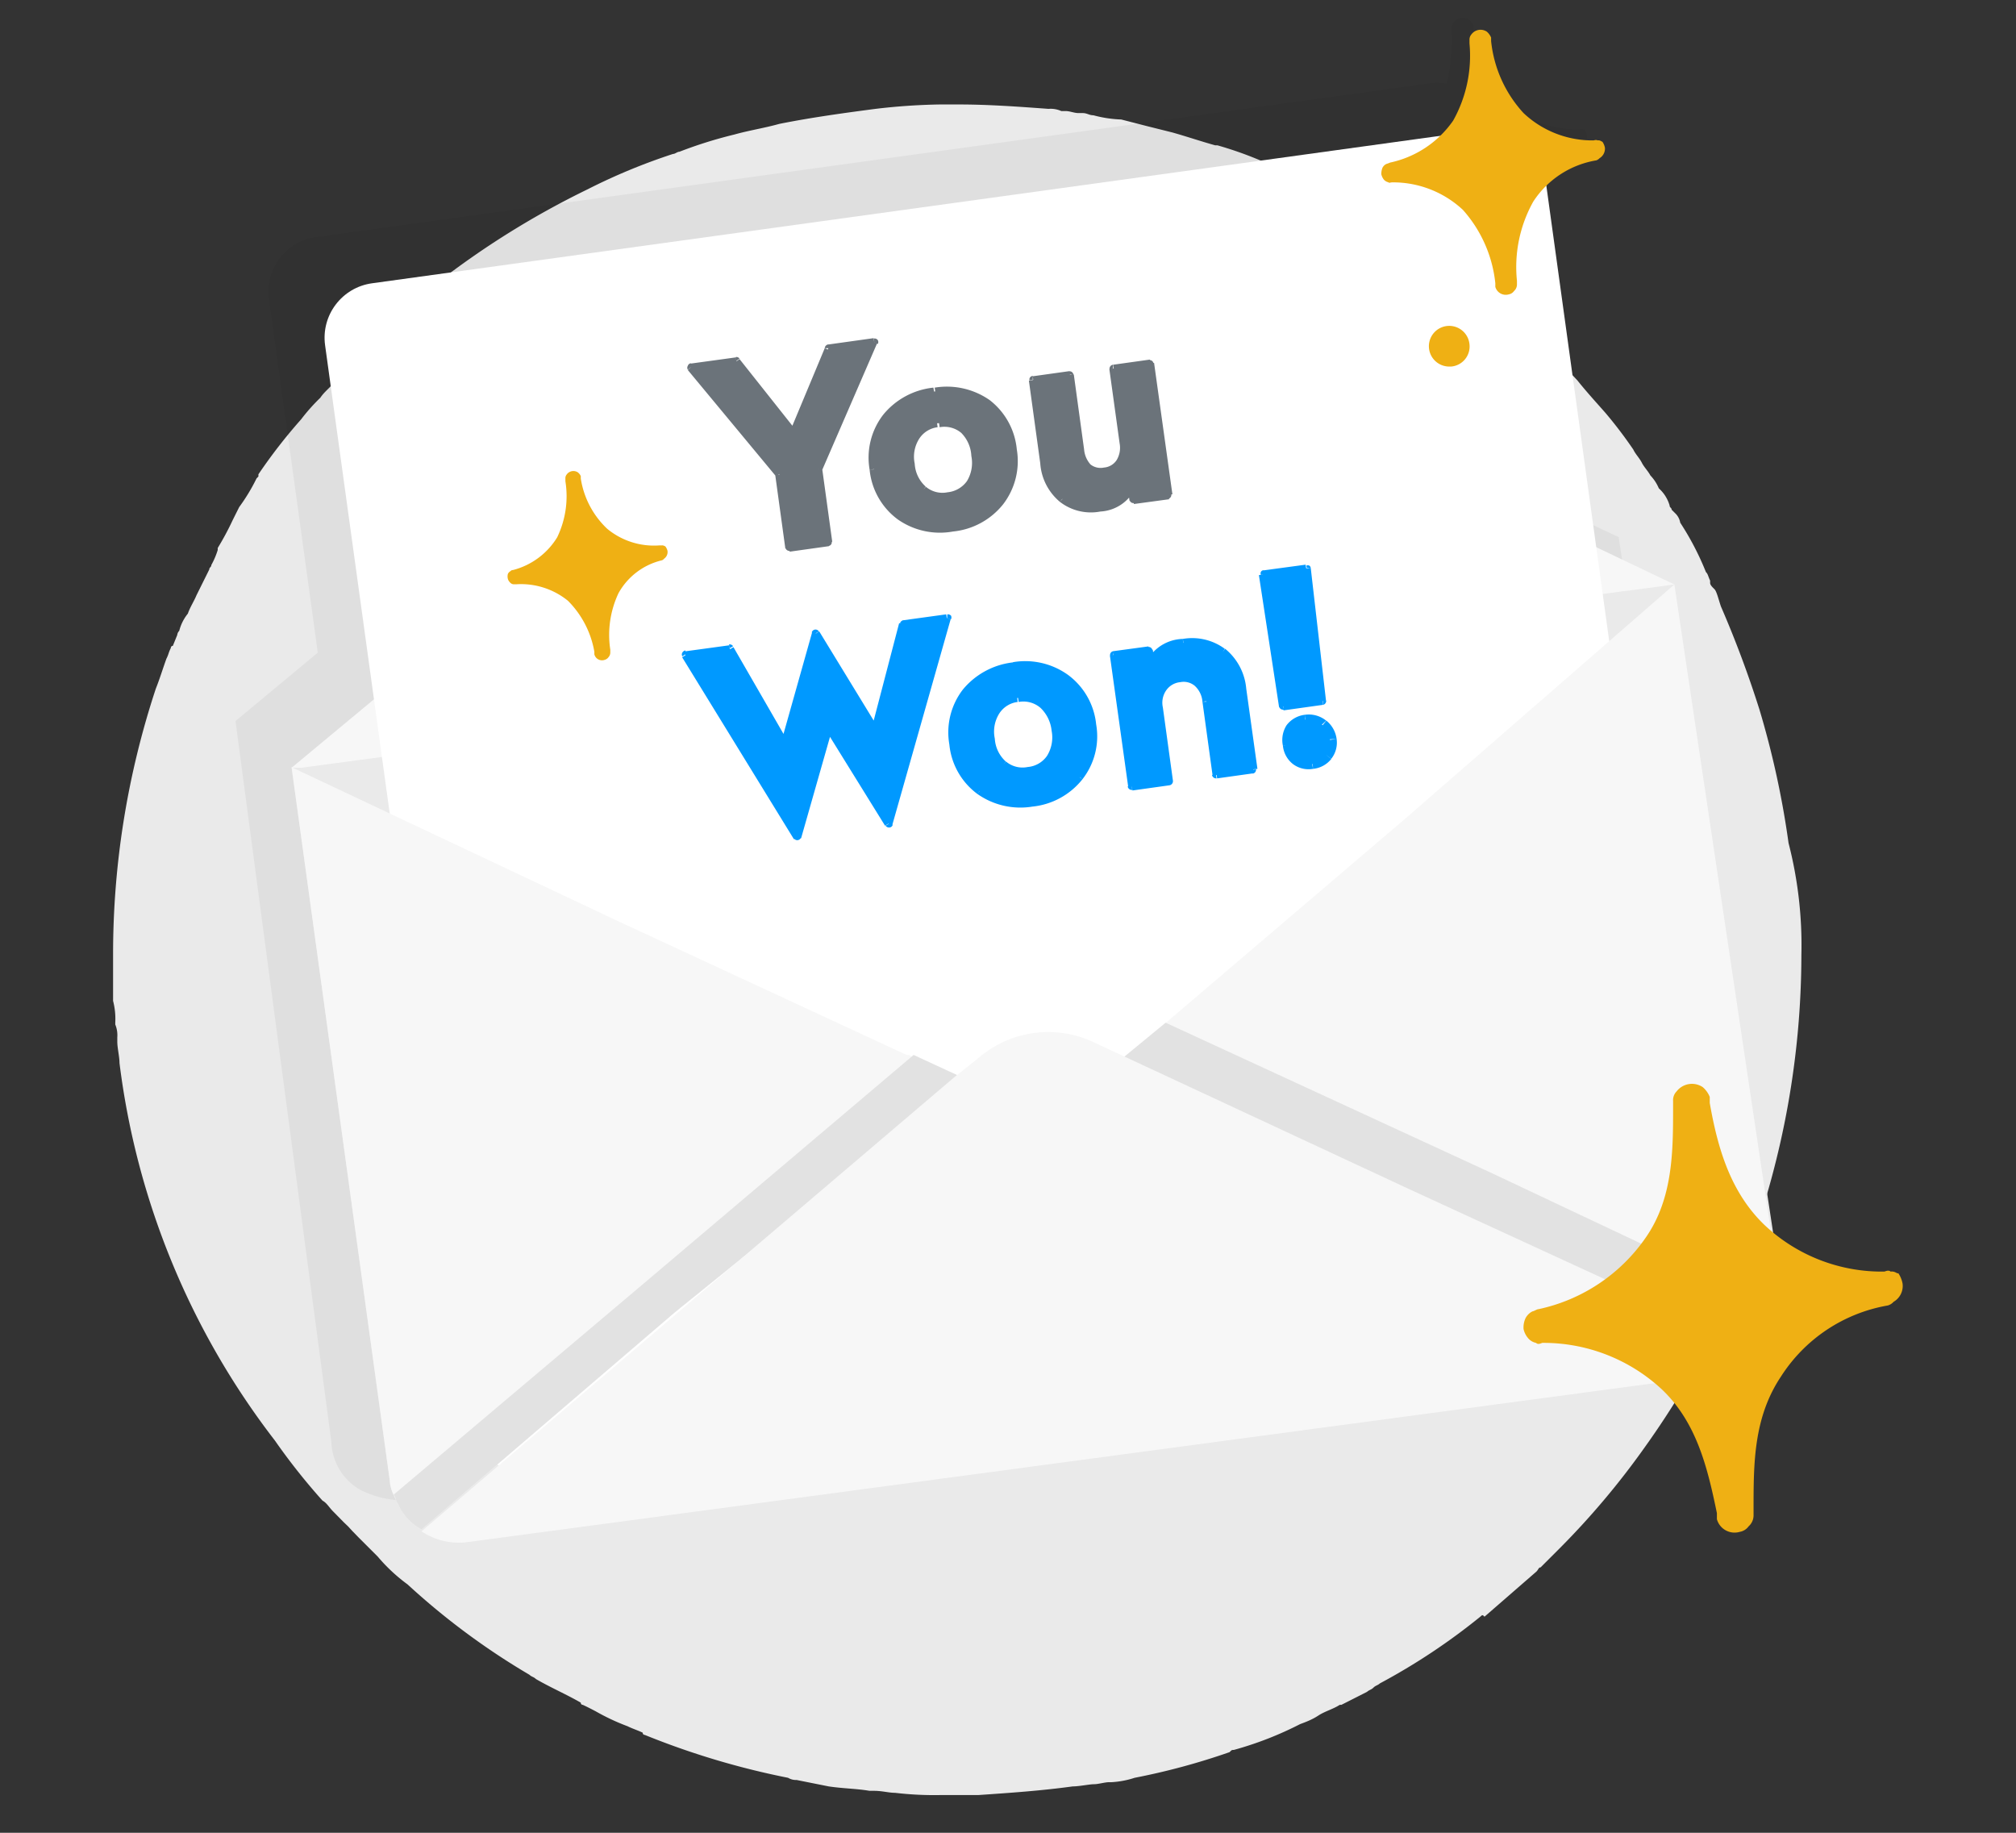 <svg id="Ebene_1" data-name="Ebene 1" xmlns="http://www.w3.org/2000/svg" viewBox="0 0 110 100"><rect x="0" y="0" width="110" height="100" fill="#333333" stroke="none"/><defs><style>.cls-1{fill:#eaeaea;}.cls-1,.cls-2,.cls-3,.cls-8{fill-rule:evenodd;}.cls-2{opacity:0.05;isolation:isolate;}.cls-3{fill:#f7f7f7;}.cls-4{fill:#fff;}.cls-5{fill:#6b737a;}.cls-6{fill:#09f;}.cls-7{fill:#efb014;}.cls-8{fill:#e2e2e2;}</style></defs><path class="cls-1" d="M98.29,52.11a46.91,46.91,0,0,1-2.91,16.18c-.12.47-.35.82-.47,1.29a13.51,13.51,0,0,1-.58,1.29V71a9.92,9.92,0,0,1-.59,1.18v.11a47.55,47.55,0,0,1-4,6.68A43.15,43.15,0,0,1,85,84.58l-.94.94c-.11,0-.11.11-.23.23L81,88.21c-.11-.11-.11-.11-.23,0a34.53,34.53,0,0,1-5.48,3.64c-.12.11-.23.11-.35.23s-.23.12-.35.23l-1.4.71H73.1c-.35.23-.81.35-1.16.58s-.7.36-1,.47a18.88,18.88,0,0,1-3.62,1.41c-.11,0-.11,0-.23.12A37.23,37.23,0,0,1,61.91,97a4.89,4.89,0,0,1-1.28.24h-.12c-.23,0-.58.11-.82.11s-.81.12-1.16.12c-1.75.24-3.39.35-5.13.47h-2a18.29,18.29,0,0,1-2.56-.12c-.35,0-.7-.11-1.17-.11h-.23c-.7-.12-1.4-.12-2.22-.24l-1.75-.35A.85.85,0,0,1,43,97a43.12,43.12,0,0,1-7.82-2.34.11.11,0,0,1-.11-.12c-.24-.12-.59-.23-.82-.35a11.94,11.94,0,0,1-1.75-.82c-.23-.12-.46-.24-.7-.35a.11.11,0,0,1-.11-.12c-.82-.47-1.64-.82-2.45-1.29-.12-.12-.24-.12-.35-.23a39.09,39.09,0,0,1-6.65-4.93,9.39,9.39,0,0,1-1.63-1.52l-1.05-1.05-.35-.36L19,83.29l-.24-.23-.58-.59c-.23-.23-.35-.47-.58-.59A34.39,34.39,0,0,1,15,78.6,42.26,42.26,0,0,1,6.52,58c0-.35-.12-.82-.12-1.17v-.23a1.54,1.54,0,0,0-.11-.7v-.12a3.88,3.88,0,0,0-.12-1.17V52.11A46.16,46.16,0,0,1,8.5,37.58c.23-.58.35-1,.58-1.64.12-.23.12-.35.24-.58,0,0,0-.12.11-.12l.24-.59a.37.37,0,0,1,.11-.23,2.45,2.45,0,0,1,.47-.94c.12-.35.35-.7.47-1l.7-1.41c0-.12.11-.12.11-.24a4.37,4.37,0,0,0,.35-.82v-.11a15.32,15.32,0,0,0,.82-1.53l.35-.7A10.35,10.35,0,0,0,14,26.1L14.1,26v-.12a29.1,29.1,0,0,1,2.33-3,10.42,10.42,0,0,1,1.05-1.18c.23-.35.58-.58.82-.93v-.12l.11-.12a.12.12,0,0,1,.12-.12,10.76,10.76,0,0,1,1.17-1.17c.69-.7,1.51-1.4,2.21-2.11.35-.35.82-.7,1.17-1.05s.46-.35.7-.59a46.61,46.61,0,0,1,8.28-5.16A32.6,32.6,0,0,1,36.72,8.4c.12,0,.23-.12.35-.12a23.88,23.88,0,0,1,3-.94c.82-.23,1.63-.35,2.45-.58,1.75-.35,3.5-.59,5.25-.82a34.1,34.1,0,0,1,3.5-.24h1.05c1.63,0,3.26.12,4.89.24a1.42,1.42,0,0,1,.7.12h.24c.23,0,.46.11.7.11h.23c.23,0,.35.12.58.12a6.66,6.66,0,0,0,1.52.23l1.4.36,1.4.35c.81.23,1.51.47,2.33.7h.12a20.26,20.26,0,0,1,2.33.82l2.45,1.06c.23.11.35.23.58.23a6.33,6.33,0,0,1,1.52.82c.35.24.7.35,1,.59a10.75,10.75,0,0,1,1.16.7,5.55,5.55,0,0,1,.93.59c.59.35,1,.7,1.64,1,.81.59,1.63,1.17,2.45,1.88a46.67,46.67,0,0,1,5.59,5.15c.47.59,1,1.17,1.52,1.76a23.92,23.92,0,0,1,1.52,2c.11.24.34.47.46.71s.35.47.47.7a2.34,2.34,0,0,1,.46.7l.12.12a2,2,0,0,1,.47.82c0,.12.11.12.11.23l.12.12.12.12a.94.94,0,0,1,.23.47,15.4,15.4,0,0,1,1.4,2.69c.12.12.12.24.23.47v.12c0,.12.12.23.24.35s.23.59.35.94a58.25,58.25,0,0,1,2.1,5.62A48.46,48.46,0,0,1,97.59,46,22.36,22.36,0,0,1,98.29,52.11Z"/><path class="cls-2" d="M86,7.06c.1,0,.15,0,.2,0a.34.34,0,0,1,.2,0s0,0,.06,0a1,1,0,0,1,.13.33.58.58,0,0,1-.28.57.34.34,0,0,1-.19.12A5.11,5.11,0,0,0,82,12.31l2.06,15,4.27,2h0v.06L94.2,68.1l0,.85a3.5,3.5,0,0,1-.94,2.17,5.25,5.25,0,0,1-1.07.78,4.6,4.6,0,0,1-1.72.72L50,78,22.8,81.82a5.42,5.42,0,0,1-3.14-.53,3.13,3.13,0,0,1-1.58-2.62L12.85,39.34h0l4.49-3.73L14.68,16.32a3,3,0,0,1,2.56-3.38L77.87,4.57a2.94,2.94,0,0,1,1.07,0,10.25,10.25,0,0,0,.27-2.86l0-.19a.42.42,0,0,1,.12-.31.62.62,0,0,1,.83-.14.75.75,0,0,1,.23.32l0,.19a6.8,6.8,0,0,0,1.77,3.93A5.52,5.52,0,0,0,86,7.06Z"/><path class="cls-1" d="M91.36,31.89l5.9,38.73,0,.86a3.51,3.51,0,0,1-1,2.16,4.85,4.85,0,0,1-2.37,1.26L25.53,84a3.63,3.63,0,0,1-2.54-.6,2.83,2.83,0,0,1-1.29-1.39,2.66,2.66,0,0,1-.44-1.25L15.91,41.86Z"/><path class="cls-3" d="M91.36,31.89l-74.93,10h-.52L33.29,27.45,46.48,16.32l1.27-1.05a6.08,6.08,0,0,1,6.41-.85l17.21,7.93Z"/><rect class="cls-4" x="21.5" y="10.97" width="67.2" height="65.7" rx="3" transform="translate(-5.47 7.94) rotate(-7.86)"/><path class="cls-5" d="M44.65,25.61l3.05-6.93L45.2,19l-1.92,4.6-3.1-3.91-2.48.34,4.82,5.84.55,4,2.13-.29ZM51,21.36a3.84,3.84,0,0,0-2.6,1.4,3.63,3.63,0,0,0-.7,2.86,3.56,3.56,0,0,0,1.44,2.55,4.21,4.21,0,0,0,5.48-.75,3.63,3.63,0,0,0,.71-2.86A3.61,3.61,0,0,0,53.83,22,3.89,3.89,0,0,0,51,21.36Zm.24,1.73a1.65,1.65,0,0,1,1.35.37,2.15,2.15,0,0,1,.69,1.39,2.12,2.12,0,0,1-.29,1.52,1.83,1.83,0,0,1-2.55.35,2,2,0,0,1-.69-1.39A2.11,2.11,0,0,1,50,23.81,1.64,1.64,0,0,1,51.19,23.09ZM63.73,27l-1-7.17-2,.28.55,4.05a1.47,1.47,0,0,1-.19,1.06,1.13,1.13,0,0,1-.84.5c-.77.11-1.21-.29-1.33-1.2l-.57-4.08-2,.28.62,4.51a2.92,2.92,0,0,0,1,2,2.59,2.59,0,0,0,2,.48,2,2,0,0,0,1.73-1.13l.1.72Z"/><path class="cls-5" d="M44.65,25.61l-.2-.09a.25.25,0,0,0,0,.12Zm3.05-6.93.19.09a.2.2,0,0,0,0-.22.22.22,0,0,0-.2-.08ZM45.2,19l0-.21A.23.23,0,0,0,45,19Zm-1.92,4.6-.17.14a.22.22,0,0,0,.2.08.23.23,0,0,0,.17-.13Zm-3.1-3.91.17-.13a.22.22,0,0,0-.2-.08Zm-2.48.34,0-.21a.2.2,0,0,0-.17.14.2.2,0,0,0,0,.21Zm4.82,5.84.21,0a.22.22,0,0,0,0-.11Zm.55,4-.22,0a.23.23,0,0,0,.24.19Zm2.13-.29,0,.21a.2.2,0,0,0,.18-.24Zm-.35-3.91,3-6.92-.39-.17-3,6.92Zm2.82-7.22-2.5.35.06.42,2.5-.34ZM45,19l-1.92,4.6.4.17,1.92-4.61ZM43.45,23.5l-3.1-3.91-.34.26,3.1,3.92Zm-3.3-4-2.48.34.06.43,2.48-.35Zm-2.62.69L42.35,26l.33-.28-4.82-5.83Zm4.77,5.73.55,4,.43-.05-.55-4Zm.79,4.18,2.14-.3-.06-.42L43,29.68Zm2.32-.54-.55-4-.42.06.55,4Zm2.94-6.81-.17-.13h0Zm.74,5.41-.12.18Zm5.48-.75.17.13ZM53.83,22l.12-.18h0Zm-1.29,1.45.14-.17h0Zm.4,2.91.18.12h0Zm-2.55.35.14-.16h0ZM50,23.81l.18.12h0Zm.93-2.66a4.08,4.08,0,0,0-2.74,1.48l.33.27A3.71,3.71,0,0,1,51,21.57Zm-2.74,1.48a3.83,3.83,0,0,0-.74,3l.42-.06a3.4,3.4,0,0,1,.66-2.69Zm-.74,3A3.82,3.82,0,0,0,49,28.35l.25-.35a3.43,3.43,0,0,1-1.36-2.41ZM49,28.35A4,4,0,0,0,52,29L52,28.61A3.62,3.62,0,0,1,49.22,28ZM52,29a4,4,0,0,0,2.73-1.48l-.34-.27A3.58,3.58,0,0,1,52,28.61Zm2.73-1.48a3.86,3.86,0,0,0,.75-3l-.42.06a3.4,3.4,0,0,1-.67,2.69Zm.75-3A3.85,3.85,0,0,0,54,21.83l-.25.35a3.44,3.44,0,0,1,1.37,2.41ZM54,21.83a4.08,4.08,0,0,0-3-.68l.06.42a3.69,3.69,0,0,1,2.72.61Zm-2.73,1.48a1.43,1.43,0,0,1,1.18.31l.28-.33a1.9,1.9,0,0,0-1.52-.41Zm1.18.31A1.91,1.91,0,0,1,53,24.88l.43-.06a2.37,2.37,0,0,0-.76-1.53ZM53,24.88a1.91,1.91,0,0,1-.24,1.37l.35.24a2.29,2.29,0,0,0,.32-1.67Zm-.24,1.37a1.48,1.48,0,0,1-1.06.61l.06.43a1.87,1.87,0,0,0,1.35-.8Zm-1.06.61a1.4,1.4,0,0,1-1.18-.3l-.28.32a1.82,1.82,0,0,0,1.52.41Zm-1.19-.31a1.81,1.81,0,0,1-.6-1.25l-.43.06a2.24,2.24,0,0,0,.77,1.53Zm-.6-1.25a1.83,1.83,0,0,1,.25-1.37l-.36-.24a2.29,2.29,0,0,0-.32,1.67Zm.25-1.37a1.4,1.4,0,0,1,1-.62l-.06-.43a1.86,1.86,0,0,0-1.35.81ZM63.73,27l0,.22a.22.22,0,0,0,.18-.25Zm-1-7.17.21,0a.21.21,0,0,0-.24-.18Zm-2,.28,0-.21a.22.22,0,0,0-.19.24Zm.36,5.11-.18-.12Zm-2.74-4.78.22,0a.21.21,0,0,0-.24-.18Zm-2,.28,0-.21a.2.2,0,0,0-.18.24Zm1.61,6.48-.13.16Zm3.78-.65.22,0a.23.23,0,0,0-.19-.19.22.22,0,0,0-.22.13Zm.1.72-.21,0a.22.22,0,0,0,.24.18Zm2.13-.3-1-7.17-.42.06,1,7.17Zm-1.23-7.35-2,.28.06.43,2-.28Zm-2.21.52.56,4.05.43-.06-.56-4.05Zm.56,4.05a1.3,1.3,0,0,1-.16.91l.36.24a1.74,1.74,0,0,0,.23-1.21Zm-.16.91a.91.91,0,0,1-.69.41l.06.42a1.35,1.35,0,0,0,1-.59Zm-.69.41a.89.89,0,0,1-.74-.17,1.41,1.41,0,0,1-.35-.85l-.43.06a1.77,1.77,0,0,0,.5,1.11,1.25,1.25,0,0,0,1.08.27Zm-1.09-1-.56-4.08-.43.06.56,4.08Zm-.8-4.26-2,.28.06.42,2-.28Zm-2.21.52.62,4.51.42-.06-.62-4.51Zm.62,4.51a3,3,0,0,0,1.07,2.1l.27-.33a2.68,2.68,0,0,1-.92-1.83Zm1.07,2.1a2.76,2.76,0,0,0,2.21.53L60,27.5a2.32,2.32,0,0,1-1.88-.43Zm2.21.53a2.25,2.25,0,0,0,1.9-1.26l-.39-.17a1.82,1.82,0,0,1-1.57,1Zm1.49-1.31.1.72.43-.06-.1-.72Zm.34.9,1.92-.26-.06-.43-1.92.26Z"/><path class="cls-6" d="M47.75,39.88,44.5,34.56l-1.69,6-3-5.19-2.41.33,6.1,9.93,1.72-6,3.29,5.31,3.17-11.21-2.4.33Zm7.56-3.53a3.87,3.87,0,0,0-2.6,1.41,3.6,3.6,0,0,0-.7,2.85,3.67,3.67,0,0,0,1.44,2.56,3.82,3.82,0,0,0,2.89.64,3.78,3.78,0,0,0,2.59-1.4A4,4,0,0,0,58.19,37,3.89,3.89,0,0,0,55.31,36.35Zm.24,1.73a1.65,1.65,0,0,1,1.35.37,2.18,2.18,0,0,1,.69,1.39,2.12,2.12,0,0,1-.29,1.52,1.65,1.65,0,0,1-1.2.71,1.63,1.63,0,0,1-1.35-.36,2,2,0,0,1-.68-1.39,2.06,2.06,0,0,1,.28-1.52A1.67,1.67,0,0,1,55.55,38.08Zm9-3a2.12,2.12,0,0,0-1.8,1.14l-.11-.73-1.91.26,1,7.17,2-.28-.55-4a1.52,1.52,0,0,1,.22-1.09,1.28,1.28,0,0,1,.92-.53,1.16,1.16,0,0,1,1,.24,1.62,1.62,0,0,1,.5,1l.55,4,2-.28-.6-4.39a3,3,0,0,0-1.08-2A2.79,2.79,0,0,0,64.57,35.07Zm7.61,3.18L71.31,31l-2.37.33L70,38.54Zm-1,1a1.19,1.19,0,0,0-.83.48,1.22,1.22,0,0,0-.22.92,1.24,1.24,0,0,0,.46.83,1.29,1.29,0,0,0,1.75-.25,1.15,1.15,0,0,0,.24-.92,1.21,1.21,0,0,0-.48-.82A1.23,1.23,0,0,0,71.23,39.26Z"/><path class="cls-6" d="M47.75,39.88l-.19.11a.2.2,0,0,0,.22.1.23.23,0,0,0,.18-.15ZM44.5,34.56l.18-.11a.22.22,0,0,0-.21-.1.22.22,0,0,0-.18.16Zm-1.69,6-.19.11a.22.22,0,0,0,.22.11.24.24,0,0,0,.18-.16Zm-3-5.19.19-.11a.22.22,0,0,0-.22-.1Zm-2.41.33,0-.21a.23.23,0,0,0-.17.12.2.2,0,0,0,0,.2Zm6.1,9.93-.18.11a.21.21,0,0,0,.21.1.23.23,0,0,0,.18-.15Zm1.72-6,.18-.12a.21.21,0,0,0-.39.06Zm3.29,5.31-.19.11a.23.23,0,0,0,.22.1.2.2,0,0,0,.17-.15Zm3.17-11.21.21.06a.23.23,0,0,0,0-.2.24.24,0,0,0-.2-.07Zm-2.4.33,0-.21a.2.2,0,0,0-.17.16Zm-1.33,5.71-3.25-5.32-.36.23L47.56,40Zm-3.64-5.26-1.69,6,.42.11,1.69-6Zm-1.29,6-3-5.2-.37.22,3,5.19Zm-3.24-5.3-2.41.33.06.43,2.41-.34Zm-2.56.65,6.1,9.93.36-.22-6.1-9.93Zm6.49,9.88,1.71-6L45,39.57l-1.72,6ZM45,39.74l3.29,5.31.37-.22-3.29-5.32ZM48.69,45l3.18-11.21-.41-.12L48.28,44.88Zm2.94-11.48-2.4.33.06.43,2.4-.34ZM49.06,34l-1.52,5.82.42.11,1.51-5.82Zm3.65,3.75-.17-.14h0Zm.74,5.41-.12.17Zm5.48-.76.17.13ZM58.19,37l.12-.17h0ZM56.9,38.45l.14-.16h0Zm.4,2.91.18.12h0Zm-2.55.35.14-.16h0Zm-.4-2.91.18.12h0Zm.93-2.66a4.15,4.15,0,0,0-2.74,1.48l.34.27a3.69,3.69,0,0,1,2.46-1.33Zm-2.74,1.48a3.83,3.83,0,0,0-.74,3l.43-.06a3.36,3.36,0,0,1,.65-2.69Zm-.74,3a3.81,3.81,0,0,0,1.53,2.7l.25-.35a3.36,3.36,0,0,1-1.35-2.41Zm1.53,2.7a4.07,4.07,0,0,0,3,.69l-.06-.43A3.58,3.58,0,0,1,53.58,43Zm3,.69a4,4,0,0,0,2.73-1.49l-.34-.26a3.59,3.59,0,0,1-2.45,1.32Zm2.73-1.49a3.8,3.8,0,0,0,.75-3l-.42,0a3.44,3.44,0,0,1-.67,2.7Zm.75-3a3.83,3.83,0,0,0-1.54-2.7l-.25.34a3.46,3.46,0,0,1,1.37,2.41Zm-1.54-2.7a4,4,0,0,0-3-.69l.06.42a3.64,3.64,0,0,1,2.72.62ZM55.58,38.3a1.43,1.43,0,0,1,1.19.32l.27-.34a1.89,1.89,0,0,0-1.52-.41Zm1.18.31a2,2,0,0,1,.62,1.26l.42-.06A2.32,2.32,0,0,0,57,38.29Zm.62,1.26a1.91,1.91,0,0,1-.25,1.37l.35.24a2.29,2.29,0,0,0,.32-1.67Zm-.25,1.37a1.43,1.43,0,0,1-1.06.61l.06.43a1.84,1.84,0,0,0,1.35-.8Zm-1.06.61a1.4,1.4,0,0,1-1.18-.3l-.28.33a1.85,1.85,0,0,0,1.52.4Zm-1.19-.3a1.83,1.83,0,0,1-.6-1.25l-.43.05a2.22,2.22,0,0,0,.77,1.53Zm-.6-1.25a1.85,1.85,0,0,1,.25-1.38l-.36-.24a2.29,2.29,0,0,0-.32,1.67Zm.25-1.38a1.4,1.4,0,0,1,1-.62l-.06-.43a1.86,1.86,0,0,0-1.35.81Zm8.24-2.71-.22,0a.23.23,0,0,0,.19.19A.22.22,0,0,0,63,36.3Zm-.11-.73.22,0a.21.21,0,0,0-.24-.18Zm-1.91.26,0-.21a.21.21,0,0,0-.18.24Zm1,7.17-.22,0a.23.23,0,0,0,.25.19Zm2-.28,0,.22A.23.23,0,0,0,64,42.6Zm2.6-.35-.22,0a.23.23,0,0,0,.25.19Zm2-.28,0,.21a.21.21,0,0,0,.18-.24ZM66.7,35.57l.14-.17h0Zm-2.16-.71a2.3,2.3,0,0,0-2,1.27l.39.17a1.9,1.9,0,0,1,1.64-1ZM63,36.18l-.1-.73-.43.06.1.73Zm-.34-.91-1.92.26.06.42,1.91-.26Zm-2.1.5,1,7.17.43-.06-1-7.17Zm1.23,7.36,2-.28-.06-.43-2,.28ZM64,42.6l-.55-4-.43.06.55,4Zm-.55-4a1.18,1.18,0,0,1,.18-.93l-.35-.25A1.65,1.65,0,0,0,63,38.68Zm.18-.93a1.05,1.05,0,0,1,.77-.45l-.06-.43a1.52,1.52,0,0,0-1.06.63Zm.77-.45a.94.94,0,0,1,.79.2l.28-.33a1.39,1.39,0,0,0-1.13-.3Zm.79.2a1.31,1.31,0,0,1,.42.87l.43-.06a1.78,1.78,0,0,0-.57-1.14Zm.42.87.55,4,.43,0-.55-4Zm.8,4.18,2-.28-.06-.43-2,.28Zm2.2-.52L68,37.58l-.43.06L68.17,42ZM68,37.58a3.16,3.16,0,0,0-1.15-2.18l-.27.34a2.73,2.73,0,0,1,1,1.9ZM66.83,35.4a3,3,0,0,0-2.29-.54l.06.43a2.58,2.58,0,0,1,2,.45Zm5.35,2.85,0,.21a.22.22,0,0,0,.18-.24ZM71.31,31l.21,0a.19.19,0,0,0-.08-.14.22.22,0,0,0-.16,0Zm-2.37.33,0-.22a.19.19,0,0,0-.14.09.19.19,0,0,0,0,.16ZM70,38.54l-.21,0a.22.22,0,0,0,.24.18Zm.36,1.2-.17-.13h0Zm.24,1.75.13-.18Zm1.75-.25.17.14h0Zm-.24-1.74.14-.17h0Zm.24-1.28L71.52,31l-.42.06L72,38.28Zm-1.11-7.41-2.37.32.06.43,2.37-.33Zm-2.55.57,1.1,7.2.42-.07-1.1-7.2Zm1.34,7.38,2.14-.3L72.15,38,70,38.33ZM71.2,39a1.46,1.46,0,0,0-1,.57l.35.26a1,1,0,0,1,.68-.4Zm-1,.57A1.5,1.5,0,0,0,70,40.69l.43-.06a1,1,0,0,1,.19-.77ZM70,40.69a1.45,1.45,0,0,0,.55,1l.26-.35a1,1,0,0,1-.38-.68Zm.55,1a1.41,1.41,0,0,0,1.09.26l-.06-.42a1,1,0,0,1-.77-.19Zm1.09.26a1.45,1.45,0,0,0,1-.54l-.34-.27a1,1,0,0,1-.68.39Zm1-.55a1.42,1.42,0,0,0,.29-1.08l-.43.06a1,1,0,0,1-.2.76Zm.29-1.08a1.53,1.53,0,0,0-.56-1l-.27.33a1.07,1.07,0,0,1,.4.69Zm-.57-1A1.5,1.5,0,0,0,71.2,39l.06.43a1.05,1.05,0,0,1,.77.2Z"/><path class="cls-7" d="M79.18,20a1.1,1.1,0,0,0,1-1.22A1.11,1.11,0,1,0,79.1,20Z"/><path class="cls-7" d="M87.18,7.66a.28.28,0,0,0-.21,0,5.47,5.47,0,0,1-3.84-1.49,6.83,6.83,0,0,1-1.77-3.93l0-.19a.88.88,0,0,0-.23-.32.62.62,0,0,0-.84.14.43.43,0,0,0-.11.3l0,.2a7.24,7.24,0,0,1-.89,4.21,5.61,5.61,0,0,1-3.44,2.29s-.14.06-.19.07a.45.45,0,0,0-.23.22.88.88,0,0,0-.06.35.78.78,0,0,0,.13.28.47.47,0,0,0,.27.16c0,.05.1,0,.2,0a5.59,5.59,0,0,1,3.85,1.5,7.12,7.12,0,0,1,1.77,4l0,.2a.59.59,0,0,0,.74.41.44.44,0,0,0,.28-.18.48.48,0,0,0,.16-.36l0-.2A7.32,7.32,0,0,1,83.66,11,5.09,5.09,0,0,1,87.1,8.75a.47.47,0,0,0,.18-.12.61.61,0,0,0,.29-.57.87.87,0,0,0-.14-.33C87.38,7.73,87.32,7.64,87.18,7.66Z"/><path class="cls-3" d="M51.86,58.76,36.79,71.63,23,83.45a2.9,2.9,0,0,1-1.29-1.4c-.12-.13-.11-.38-.23-.5a1.77,1.77,0,0,1-.21-.75L15.91,41.86l17.94,8.46,15.62,7.24h.12Z"/><path class="cls-3" d="M97.14,70.62,91.36,31.89,76.65,44.69,63.48,55.92l-1.9,1.64,18,8.44,16.57,7.64a3.5,3.5,0,0,0,.94-2.17Z"/><path class="cls-8" d="M52.62,58.84,36.79,71.63,23,83.45a2.9,2.9,0,0,1-1.29-1.4c-.12-.13-.11-.38-.23-.5l13.3-11.23L49.85,57.56Z"/><path class="cls-8" d="M97.23,71.48a4.3,4.3,0,0,1-1.84,2.81L78.8,67.1,61,57.94,63.6,55.8,81.38,64Z"/><path class="cls-3" d="M96.14,73.74A4.76,4.76,0,0,1,93.77,75L25.52,84.14A3.64,3.64,0,0,1,23,83.55L39.05,69.86,52.1,58.75l1.26-1a5.83,5.83,0,0,1,6.39-.85l17.18,8Z"/><path class="cls-7" d="M36.1,29.76s-.08,0-.15,0a4,4,0,0,1-2.82-.91,4.77,4.77,0,0,1-1.44-2.74l0-.13a.5.5,0,0,0-.18-.22.45.45,0,0,0-.59.13.32.32,0,0,0-.07.23l0,.14a5.15,5.15,0,0,1-.45,3.06A4,4,0,0,1,28,31.1s-.1,0-.14.06a.33.33,0,0,0-.15.16.53.53,0,0,0,0,.26.41.41,0,0,0,.11.19.29.29,0,0,0,.2.11s.07,0,.14,0a4.06,4.06,0,0,1,2.83.9,5.19,5.19,0,0,1,1.44,2.78l0,.14A.43.43,0,0,0,33,36a.37.37,0,0,0,.2-.14.38.38,0,0,0,.1-.27l0-.14a5.33,5.33,0,0,1,.45-3.09,3.68,3.68,0,0,1,2.37-1.79.31.31,0,0,0,.12-.09.44.44,0,0,0,.18-.43.68.68,0,0,0-.11-.23S36.2,29.74,36.1,29.76Z"/><path class="cls-7" d="M103.16,69.38c-.09-.07-.17-.06-.34,0a9.33,9.33,0,0,1-6.53-2.53c-1.88-1.8-2.57-4.22-3-6.67l0-.33a1.37,1.37,0,0,0-.39-.54,1.06,1.06,0,0,0-1.42.24.68.68,0,0,0-.19.52l0,.33c0,2.41,0,5-1.51,7.15a9.53,9.53,0,0,1-5.83,3.88c-.09,0-.24.11-.33.12a.85.85,0,0,0-.38.37,1.2,1.2,0,0,0-.11.59,1.12,1.12,0,0,0,.23.48.76.76,0,0,0,.45.28c.09.08.17.07.34,0a9.48,9.48,0,0,1,6.53,2.54c1.88,1.79,2.48,4.22,3,6.75l0,.33a1,1,0,0,0,1.25.69.75.75,0,0,0,.48-.3.8.8,0,0,0,.27-.61l0-.33c0-2.5,0-5,1.5-7.24A8.67,8.67,0,0,1,103,71.23a.66.66,0,0,0,.32-.2,1,1,0,0,0,.49-1,1.51,1.51,0,0,0-.23-.56C103.51,69.51,103.41,69.35,103.16,69.38Z"/></svg>